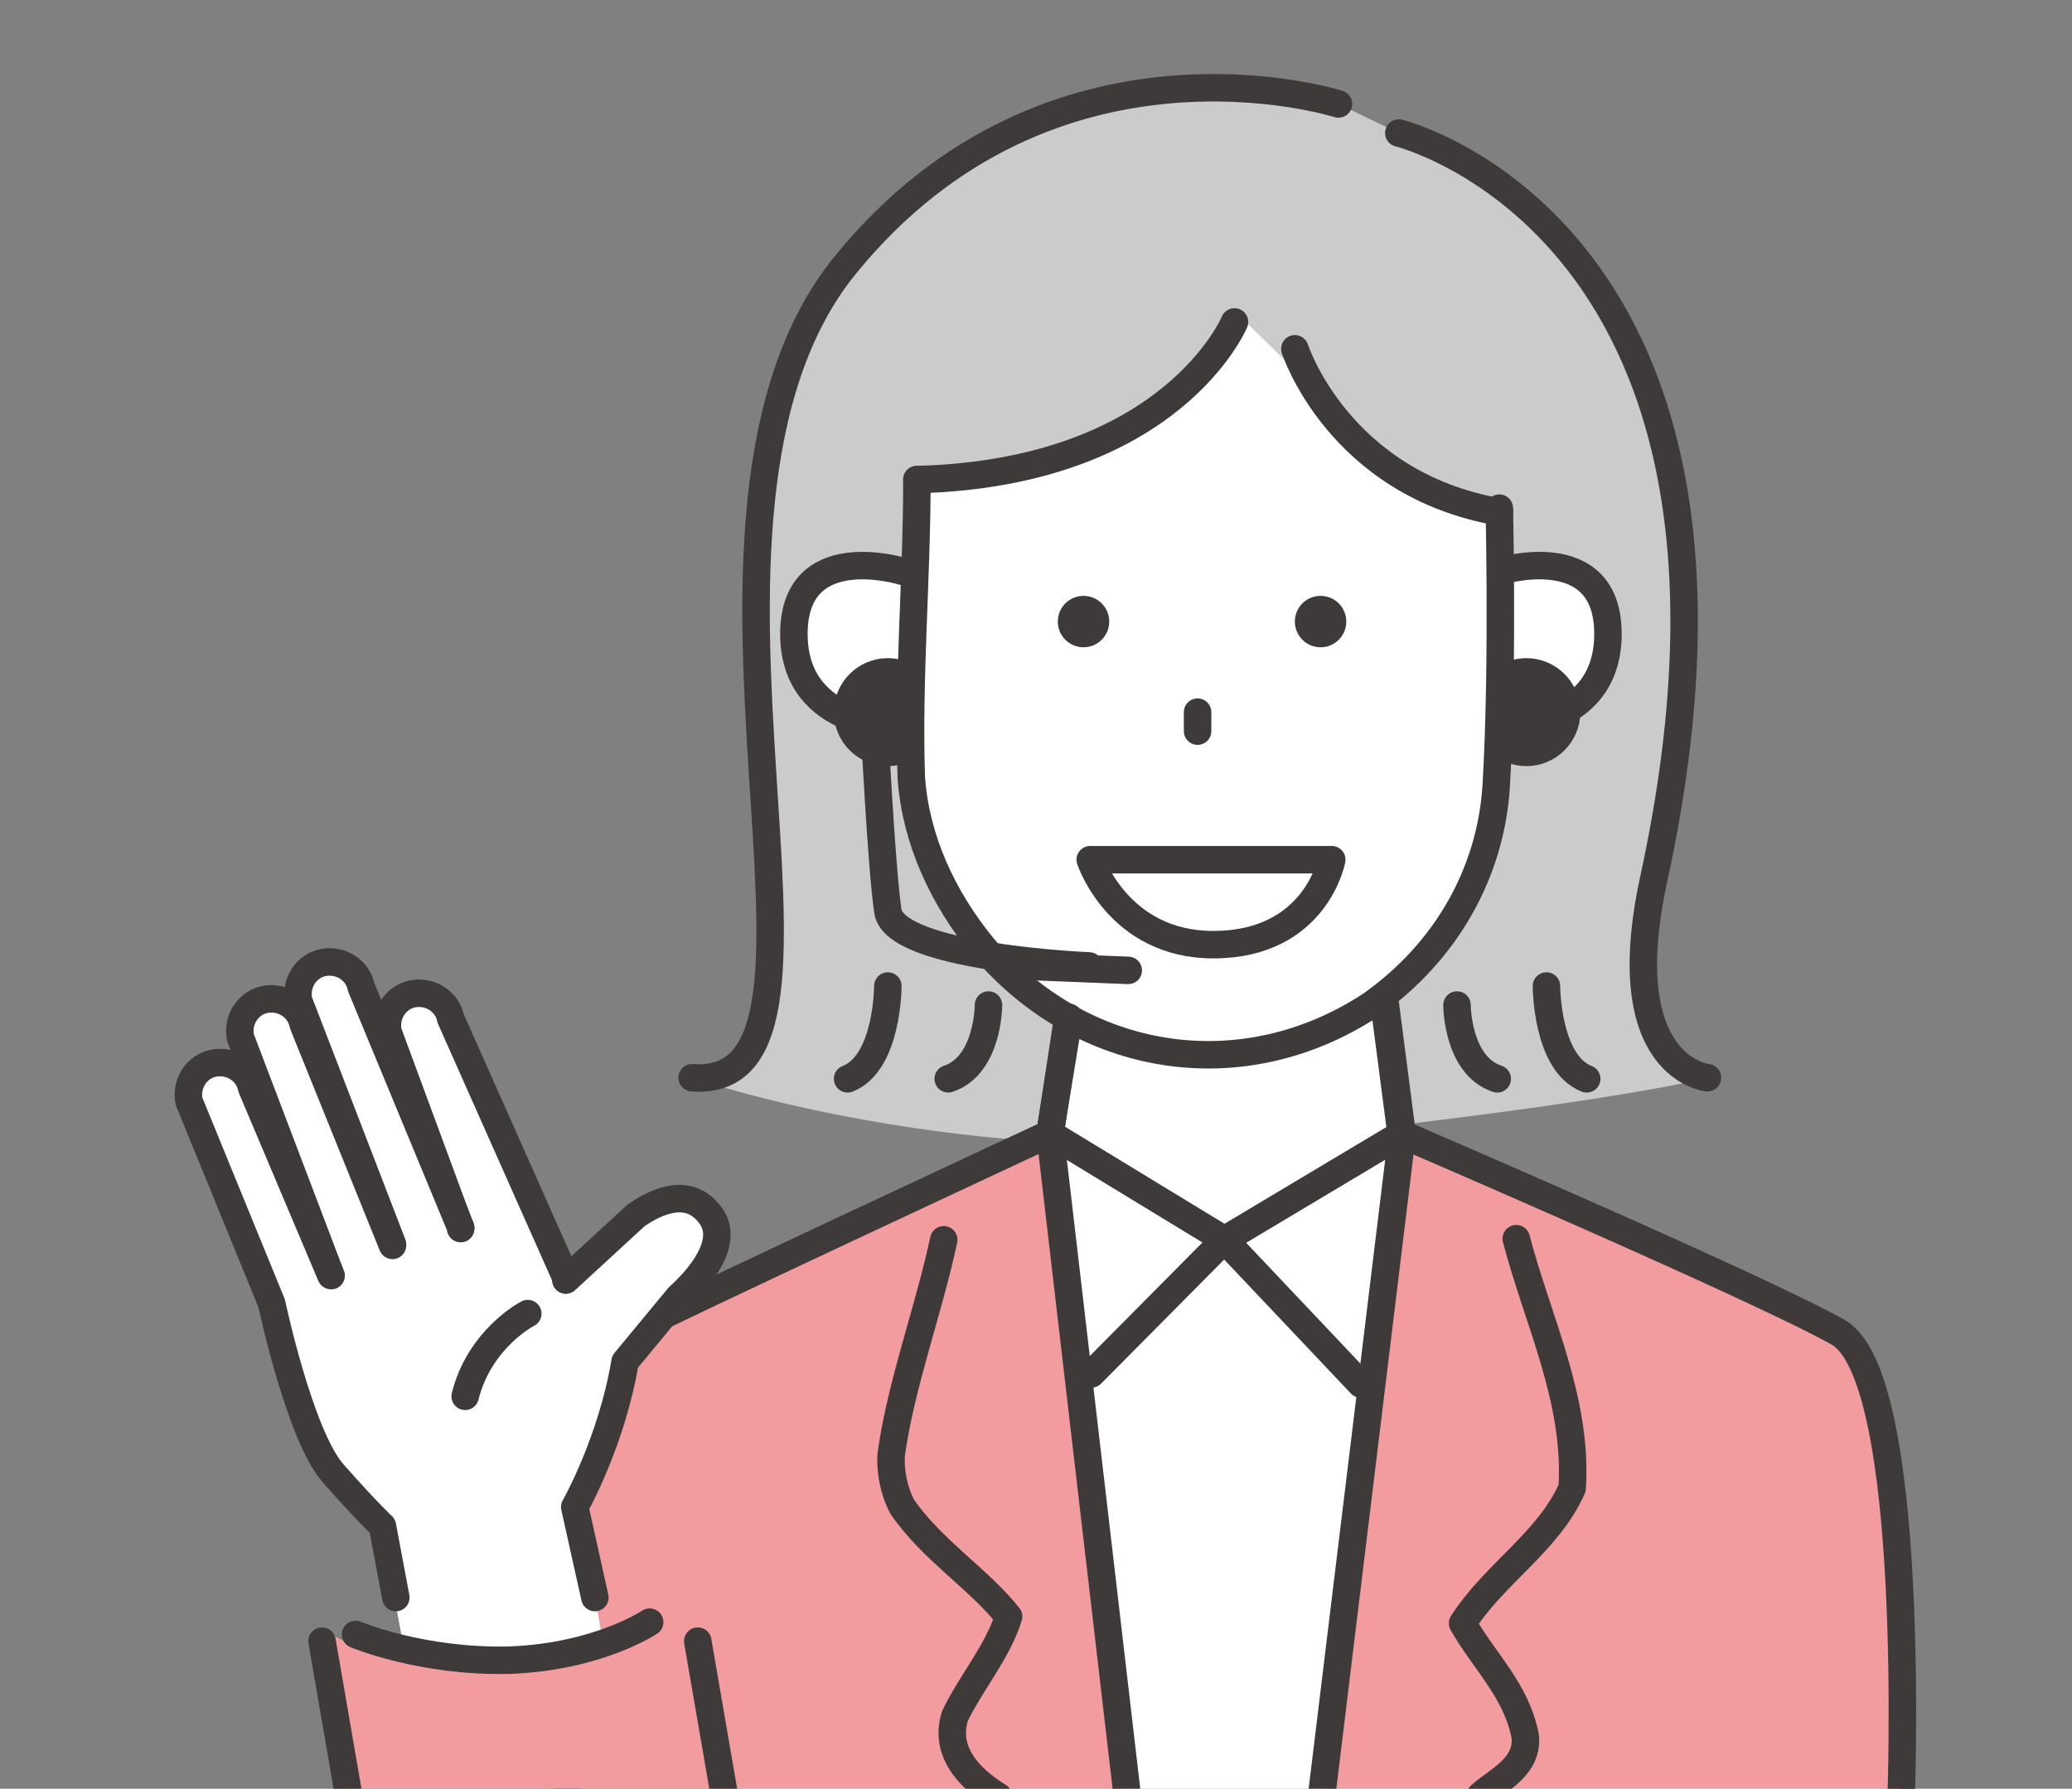 <?xml version="1.0" encoding="utf-8"?>
<!-- Generator: Adobe Illustrator 27.9.1, SVG Export Plug-In . SVG Version: 6.00 Build 0)  -->
<svg version="1.1" id="レイヤー_1" xmlns="http://www.w3.org/2000/svg" xmlns:xlink="http://www.w3.org/1999/xlink" x="0px"
	 y="0px" viewBox="0 0 185.3 160" style="enable-background:new 0 0 185.3 160;" xml:space="preserve">
<rect x="0" y="0" width="185.3" height="160" fill="#808080" stroke="none"/>
<style type="text/css">
	.st0{fill:#CBCBCB;}
	.st1{fill:#FFFFFF;stroke:#3D3A39;stroke-width:2.457;stroke-linecap:round;stroke-linejoin:round;stroke-miterlimit:10;}
	.st2{fill:#F29C9F;}
	.st3{fill:#3D3A39;stroke:#3D3A39;stroke-width:2.457;stroke-linecap:round;stroke-linejoin:round;stroke-miterlimit:10;}
	.st4{fill:#FFFFFF;}
	.st5{fill:none;stroke:#3D3A39;stroke-width:2.457;stroke-linecap:round;stroke-linejoin:round;stroke-miterlimit:10;}
	.st6{fill:#3D3A39;}
</style>
<g>
	<path class="st0" d="M119.7,9.3c0,0-25.7-8.2-44.1,14.4s3.2,74-13.7,72.7c0,0,24.3,8.5,53.8,5.3s37-5.3,37-5.3s-8.5-0.8-4.8-17.8
		c12.6-58-22.8-66.7-22.8-66.7"/>
	<path class="st1" d="M50.8,161.4c0,0-1.5-38.3,5.6-42.3c2.7-1.5,37.5-17.7,37.5-17.7l1.7-11.1l28-1.9l1.7,13c0,0,31.9,13.7,39,17.7
		c7.1,4,5.6,42.3,5.6,42.3"/>
	<path class="st2" d="M118.1,163.7l7.3-62.3c0,0,31.9,13.7,39,17.7c7.1,4,5.6,42.3,5.6,42.3"/>
	<path class="st2" d="M100.7,163.7l-7.3-62.3c0,0-31.9,13.7-39,17.7s-5.6,42.3-5.6,42.3"/>
	<path class="st1" d="M80.7,51.1c0,0-9.7-3-9.7,5.6s9.7,8.3,9.7,8.3"/>
	<circle class="st3" cx="79.4" cy="63.7" r="3.6"/>
	<path class="st1" d="M134.1,51.1c0,0,9.7-3,9.7,5.6s-9.7,8.3-9.7,8.3"/>
	<circle class="st3" cx="136.5" cy="63.7" r="3.6"/>
	<path class="st4" d="M82,42.9c0,8.8-0.8,17.9-0.4,26.7c0.4,5.6,2.8,10.8,6.4,15.1c8.8,10.4,23.1,12.7,34.7,5.2
		c6.8-4.8,10.8-11.9,11.2-19.5c0.8-9.2,0.2-10.1,0.3-19.2l-23.7-23.3c0,0,0.8,6.8-11.2,11.3"/>
	<path class="st1" d="M134.1,45.8c-0.1-2.9,0.4,13.1-0.3,24.6c-0.5,7.6-4.4,14.7-11.2,19.5c-11.6,7.6-25.9,5.2-34.7-5.2
		c-3.6-4.4-6-9.6-6.4-15.1C81.2,60.8,82,51.7,82,42.9"/>
	<path class="st5" d="M110.4,28.8c0,0-5.6,13.5-28.4,14.1"/>
	<circle class="st6" cx="96.9" cy="55.6" r="2.3"/>
	<line class="st5" x1="107.1" y1="63.7" x2="107.1" y2="65.4"/>
	<circle class="st6" cx="118.1" cy="55.6" r="2.3"/>
	<path class="st5" d="M119.1,76.9c0,0-1.4,7.6-10.6,7.6c-8.5,0-11-7.6-11-7.6H119.1z"/>
	<path class="st5" d="M78.2,64.9c0,0,0.6,12.4,1.2,16.6s18,4.9,18,4.9"/>
	<line class="st5" x1="90.9" y1="86.4" x2="100.9" y2="86.8"/>
	<path class="st5" d="M84.4,110.9c-1.4,6.5-3.8,12.8-4.7,19.2c-0.1,1.4,0.2,3.2,1,4.7c2.7,3.9,6.8,6.4,9.5,9.8
		c-1,3.2-3.3,5.8-4.8,8.9c-1,3.2,1.3,5.6,3.9,7.2"/>
	<path class="st5" d="M135.6,110.8c1.9,7.3,5.5,14.4,5,22.3c-2.1,4.8-6.9,7.6-9.8,12.1c2,3.5,4.8,6,5.6,10.1c0.3,2.8-2.6,4-4,5.3"/>
	<line class="st1" x1="118.1" y1="161.4" x2="125.4" y2="101.4"/>
	<line class="st1" x1="93.9" y1="101.4" x2="100.9" y2="161.4"/>
	<polyline class="st5" points="93.9,101.4 109.5,110.9 125.4,101.4 	"/>
	<polyline class="st5" points="97.6,122.9 109.5,110.9 121.7,123.8 	"/>
	<path class="st5" d="M115.8,31.2c0,0,3.9,12.1,18.3,14.6"/>
	<path class="st5" d="M119.7,9.3c0,0-25.7-8.2-44.1,14.4s3.2,74-13.7,72.7"/>
	<path class="st5" d="M125.1,11.9c0,0,35.4,8.7,22.8,66.7c-3.7,17,4.8,17.8,4.8,17.8"/>
	<path class="st5" d="M79.4,88.2c0,0,0,6.9-3.6,8.3"/>
	<path class="st5" d="M88.4,89.9c0,0,0,5.4-3.6,6.6"/>
	<path class="st5" d="M138.3,88.2c0,0,0,6.9,3.6,8.3"/>
	<path class="st5" d="M130.3,89.9c0,0,0,5.4,3.6,6.6"/>
	<path class="st5" d="M123.9,89.9l1.5,11.6c0,0,31.9,13.7,39,17.7c7.1,4,5.6,42.3,5.6,42.3"/>
	<path class="st5" d="M50.8,161.4c0,0-1.5-38.3,5.6-42.3c2.7-1.5,37.5-17.7,37.5-17.7L95.6,91"/>
	<g>
		<path class="st4" d="M53.2,142.9l-1.8-8.1c0,0,3.3-5.8,4.5-13l4.8-5.8c2-1.8,4.5-4.9,2.9-7.2c-1.9-2.7-4.8-1.4-6.7-0.1l-6,5.3
			l-7.3-5.9l-14.9,3.9l-6.3-14.6c-0.3-1.5-1.8-2.5-3.4-2.2c-1.5,0.3-2.5,1.8-2.2,3.4l7.4,18.1c0,0,2.5,11.8,5.5,15.2
			s4.4,4.7,4.4,4.7l1.2,6.4l1.4,7.6l11.9,1.5l5.8-2.8L53.2,142.9z"/>
		<path class="st2" d="M28.8,145.7c0,0,5,3.7,16.1,3.7c6.3,0,10.7-2,13.4-3.7c1.5-0.9,3.4-0.1,3.7,1.6l3,16.4H31.2L28.8,145.7z"/>
		<path class="st1" d="M50.7,114.5L40.3,91.1c-0.3-1.5-1.8-2.5-3.4-2.2c-1.5,0.3-2.5,1.8-2.2,3.4l6.5,17.6"/>
		<path class="st1" d="M41.2,109.8l-8.9-21.5c-0.3-1.5-1.8-2.5-3.4-2.2c-1.5,0.3-2.5,1.8-2.2,3.4l8.4,21.8"/>
		<path class="st1" d="M35.1,111.4l-8-19.8c-0.3-1.5-1.8-2.5-3.4-2.2c-1.5,0.3-2.5,1.8-2.2,3.4l8.1,21.3"/>
		<path class="st1" d="M53.2,142.9l-1.8-8.1c0,0,3.3-5.8,4.5-13l4.8-5.8c2-1.8,4.5-4.9,2.9-7.2c-1.9-2.7-4.8-1.4-6.7-0.1l-6.3,5.8"
			/>
		<path class="st1" d="M29.6,114.1l-7.1-16.8c-0.3-1.5-1.8-2.5-3.4-2.2c-1.5,0.3-2.5,1.8-2.2,3.4l7.4,18.1c0,0,2.5,11.8,5.5,15.2
			s4.4,4.7,4.4,4.7l1.2,6.4"/>
		<path class="st5" d="M47.2,117.5c0,0-4.3,2.2-5.6,7.4"/>
		<path class="st5" d="M58.1,145.1c0,0-4.6,3.1-12.5,3.4c-7.9,0.2-13.8-2.3-13.8-2.3"/>
		<line class="st5" x1="62.4" y1="146.8" x2="65.3" y2="163.6"/>
		<line class="st5" x1="28.8" y1="146.8" x2="31.7" y2="163.6"/>
	</g>
</g>
</svg>
